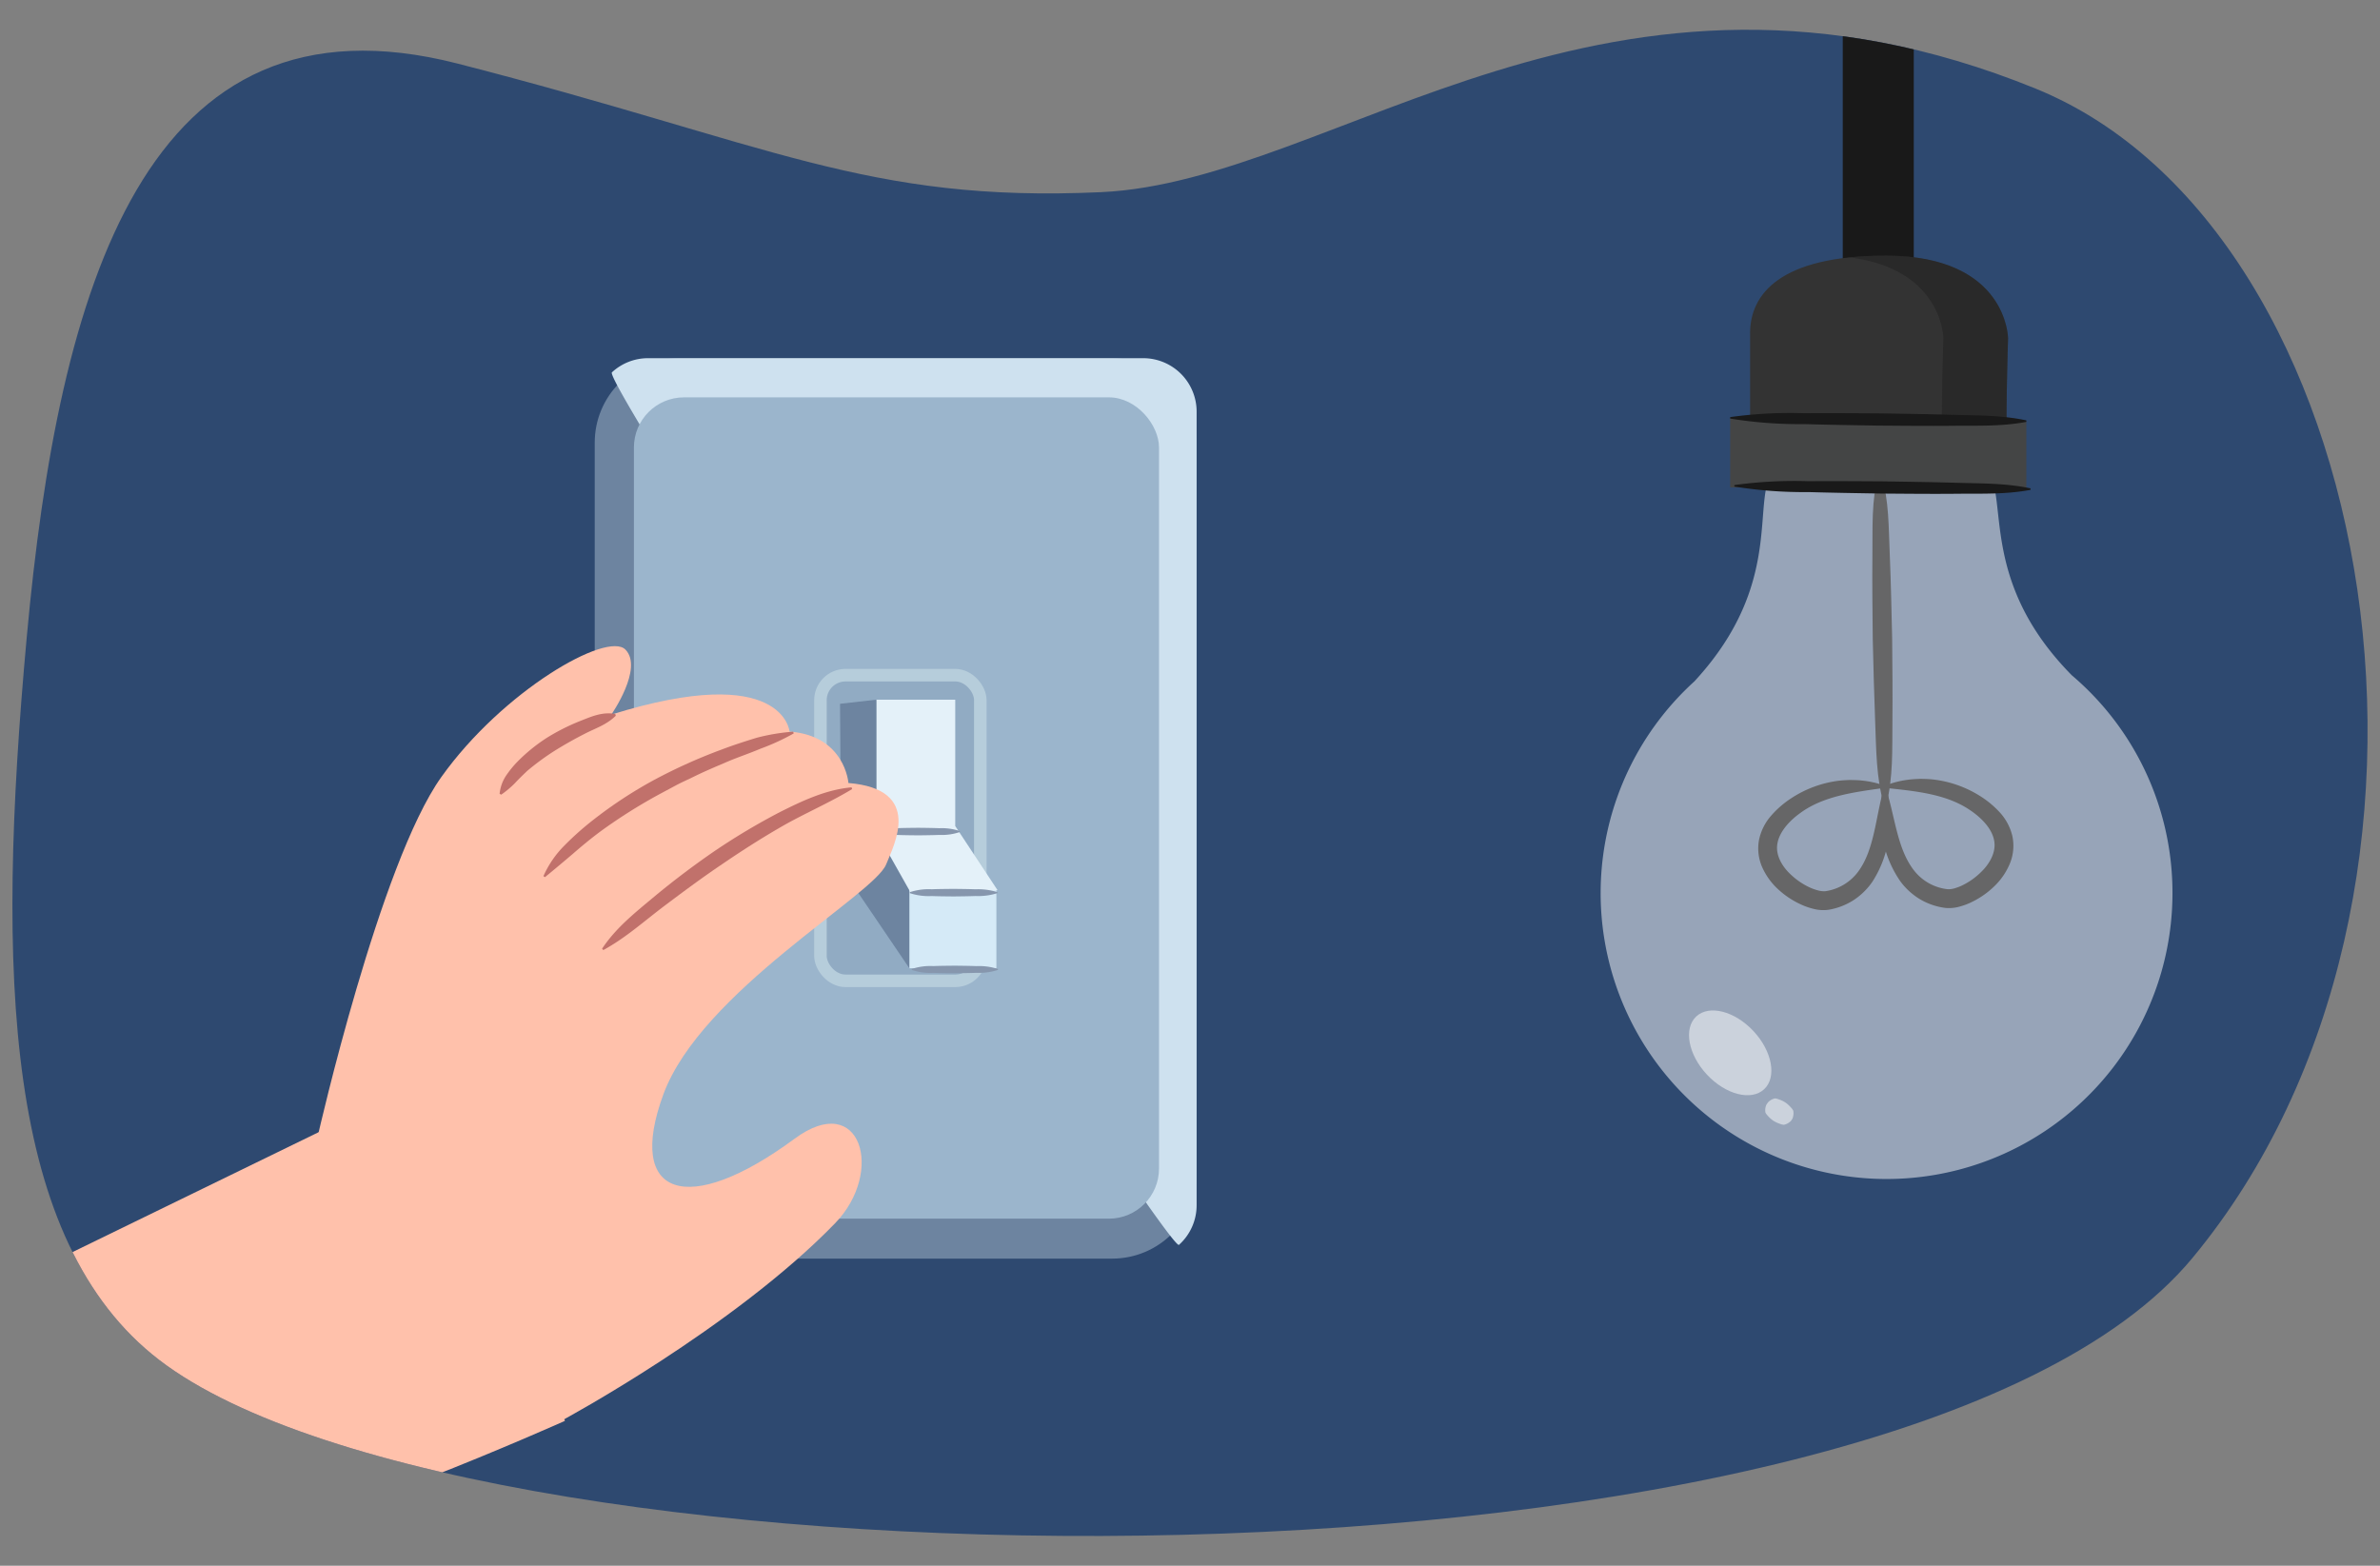 <svg xmlns="http://www.w3.org/2000/svg" xmlns:xlink="http://www.w3.org/1999/xlink" width="380" height="250" viewBox="0 0 380 250"><rect x="0" y="0" width="380" height="250" fill="#808080" stroke="none"/><defs><clipPath id="a"><path d="M25.421,217.139C.749,198.187-.687,155.934,4.277,101.673,9.346,46.263,23.039-2.675,73.07,10.155s65.22,22.238,102.743,20.527,80.79-44.353,149.2-16.536c55.392,22.523,73.26,128.581,25.016,186.742C302.412,258.292,75.835,255.864,25.421,217.139Z" fill="none"/></clipPath></defs><g clip-path="url(#a)"><path d="M-18.663,231.37C-50.092,209.491-51.92,160.712-45.6,98.07-39.14,34.1-21.7-22.394,42.033-7.583s83.079,25.673,130.877,23.7,102.913-51.2,190.056-19.09c70.56,26,93.321,148.44,31.866,215.584C334.177,278.879,45.555,276.076-18.663,231.37Z" fill="#2e4970"/><rect x="94.957" y="57.19" width="96.101" height="143.77" rx="13.485" fill="#6d84a0"/><path d="M188.238,198.764a8.491,8.491,0,0,0,2.82-6.313V65.7a8.534,8.534,0,0,0-8.509-8.509H103.466A8.471,8.471,0,0,0,97.7,59.454C96.016,61.011,186.728,200.128,188.238,198.764Z" fill="#cee1ef"/><rect x="101.214" y="63.446" width="83.838" height="131.137" rx="8" fill="#9bb5cc"/><rect x="130.995" y="107.805" width="25.527" height="48.801" rx="4" fill="#6d84a0" opacity="0.2"/><rect x="130.995" y="107.805" width="25.527" height="48.801" rx="4" fill="none" stroke="#b6cddb" stroke-miterlimit="10" stroke-width="2"/><polygon points="139.942 111.716 134.123 112.372 134.311 138.556 145.197 154.604 148.576 150.944 146.136 134.427 139.942 111.716" fill="#6d84a0"/><polygon points="159.087 154.604 145.197 154.604 145.197 140.621 159.087 142.122 159.087 154.604" fill="#d5eaf7"/><polygon points="139.942 111.716 139.942 132.839 145.385 142.498 159.275 142.138 152.517 131.893 152.517 111.716 139.942 111.716" fill="#e4f1f9"/><path d="M140,132.7a8.662,8.662,0,0,1,3.316-.467c1.106-.045,2.211-.05,3.316-.062,1.106.013,2.211.023,3.316.067a9.141,9.141,0,0,1,3.316.462v.147a9.121,9.121,0,0,1-3.316.463c-1.1.044-2.21.054-3.316.067-1.1-.012-2.21-.018-3.316-.062a8.663,8.663,0,0,1-3.316-.468Z" fill="#8696ad"/><path d="M145.26,142.456a9.61,9.61,0,0,1,3.5-.468c1.167-.044,2.335-.05,3.5-.062,1.168.013,2.336.023,3.5.067a10.149,10.149,0,0,1,3.5.463v.147a10.172,10.172,0,0,1-3.5.462c-1.168.044-2.336.054-3.5.067-1.168-.012-2.336-.018-3.5-.062a9.631,9.631,0,0,1-3.5-.467Z" fill="#8696ad"/><path d="M145.573,154.719a9.28,9.28,0,0,1,3.441-.468c1.147-.044,2.294-.05,3.441-.062,1.147.013,2.294.023,3.441.067a9.8,9.8,0,0,1,3.441.463v.146a9.8,9.8,0,0,1-3.441.463c-1.147.044-2.294.054-3.441.067-1.147-.012-2.294-.018-3.441-.062a9.28,9.28,0,0,1-3.441-.468Z" fill="#8696ad"/><path d="M89.792,226.764s27.308-14.7,43.538-31.443c7.964-8.215,4.112-21.3-6.438-13.52-17.168,12.661-27,9.3-20.971-7.08s33.62-31.832,35.564-36.7c1.219-3.05,6.037-12.008-6.022-13,0,0-.53-7.55-9.4-8.211,0,0-.956-11.285-28.461-2.71,0,0,5.175-7.405,2.257-10.382s-19.561,6.558-29.4,20.358-19.689,57.181-19.689,57.181Z" fill="#ffc1ab"/><path d="M96.13,151.48c2.27-3.432,5.452-5.9,8.51-8.463q4.623-3.824,9.589-7.225a105.192,105.192,0,0,1,10.346-6.154c3.582-1.794,7.3-3.555,11.39-3.925l.087.28c-3.473,2.093-7.013,3.633-10.466,5.536-3.419,1.934-6.746,4.041-10,6.258-3.273,2.195-6.445,4.546-9.6,6.926s-6.077,5.026-9.653,6.981Z" fill="#c1716b"/><path d="M86.766,139.892a16.155,16.155,0,0,1,3.383-4.919,46.878,46.878,0,0,1,4.432-3.953,69.608,69.608,0,0,1,9.887-6.507,85.75,85.75,0,0,1,10.765-4.839c1.837-.7,3.708-1.3,5.581-1.877a32.636,32.636,0,0,1,5.83-.974l.08.283a35.832,35.832,0,0,1-5.325,2.447c-1.779.758-3.612,1.357-5.382,2.116s-3.547,1.5-5.266,2.355c-.865.418-1.74.814-2.595,1.249l-2.537,1.358a84.188,84.188,0,0,0-9.719,6.1c-1.535,1.139-3.01,2.354-4.446,3.609-1.458,1.236-2.913,2.467-4.445,3.712Z" fill="#c1716b"/><path d="M98.318,114.281c-1.508,1.479-3.264,2-4.927,2.864q-2.486,1.265-4.827,2.725a40.606,40.606,0,0,0-4.414,3.241c-.651.627-1.311,1.253-1.922,1.92a15.62,15.62,0,0,1-2.2,1.852l-.258-.141a6.412,6.412,0,0,1,1.006-2.859,16.232,16.232,0,0,1,1.892-2.319,27.439,27.439,0,0,1,4.6-3.732,33.676,33.676,0,0,1,5.228-2.658c1.806-.7,3.6-1.57,5.741-1.176Z" fill="#c1716b"/><path d="M90.2,226.867s-41.807,18.715-51.633,17.645S5.379,202.938,5.379,202.938L66.628,173.1Z" fill="#ffc1ab"/><line x1="299.891" y1="50.051" x2="299.891" y2="-34.661" fill="none" stroke="#191919" stroke-miterlimit="10" stroke-width="11.34"/><path d="M282.276,176.023a2.14,2.14,0,0,1,1.133-.645,2.638,2.638,0,0,1,.6.154,4.823,4.823,0,0,1,1.071.511,4.917,4.917,0,0,1,.877.8,1.865,1.865,0,0,1,.366.51,2.309,2.309,0,0,1-.137,1.267l-.235.354a2.316,2.316,0,0,1-1.115.617,1.868,1.868,0,0,1-.612-.14,4.872,4.872,0,0,1-1.08-.5,4.81,4.81,0,0,1-.886-.789,2.6,2.6,0,0,1-.375-.5,2.132,2.132,0,0,1,.155-1.295Z" fill="#fff" opacity="0.5"/><path d="M346.86,141.841a45.651,45.651,0,1,1-76.267-33.1l-.012,0c18.029-19.554,4.955-35.241,17.364-35.442l12.144-.2,12.144-.2c12.409-.2-.15,15.9,18.5,34.861l-.012,0A45.525,45.525,0,0,1,346.86,141.841Z" fill="#fff" opacity="0.5"/><ellipse cx="276.249" cy="168.104" rx="5.086" ry="7.945" transform="translate(-40.393 233.757) rotate(-43.035)" fill="#fff" opacity="0.5"/><path d="M300.318,75.538c1.341,4.4,1.213,8.813,1.417,13.226.186,4.414.272,8.829.374,13.243.038,4.416.084,8.832.042,13.249s.129,8.83-.975,13.264l-.378.007c-1.247-4.4-1.229-8.813-1.4-13.227s-.282-8.828-.387-13.242c-.042-4.416-.1-8.831-.056-13.248.061-4.418-.21-8.83.989-13.265Z" fill="#666667"/><path d="M301.085,125.568c.141.531.314,1.169.432,1.879a9.859,9.859,0,0,1,.144,1.057l.075.953a20.421,20.421,0,0,1-.108,3.841,17.593,17.593,0,0,1-2.672,7.483,10.872,10.872,0,0,1-3.042,2.966,10.645,10.645,0,0,1-3.994,1.52,6.317,6.317,0,0,1-2.442-.17,10.784,10.784,0,0,1-2.02-.724,13.765,13.765,0,0,1-3.465-2.3,10.744,10.744,0,0,1-2.562-3.449,7.444,7.444,0,0,1-.578-4.527,8.475,8.475,0,0,1,2-3.933,15.236,15.236,0,0,1,3.091-2.674,17.82,17.82,0,0,1,7.391-2.8c.65-.088,1.3-.121,1.949-.153.651.013,1.3.015,1.94.085a14.791,14.791,0,0,1,1.907.307c.314.061.625.153.933.243.154.048.308.1.459.153l.227.087.113.045A.629.629,0,0,1,301.085,125.568Zm-.288.244c-4.689.657-9.607,1.27-13.288,3.949-1.84,1.3-3.4,3.076-3.712,4.887-.353,1.794.675,3.709,2.288,5.137a11.206,11.206,0,0,0,2.677,1.821,7.86,7.86,0,0,0,1.459.551,3.545,3.545,0,0,0,1.232.139,7.935,7.935,0,0,0,5.238-3.134C299.32,135.592,299.457,130.42,300.8,125.812Z" fill="#666667"/><path d="M301.089,125.808c1.489,4.562,1.793,9.727,4.537,13.209a7.931,7.931,0,0,0,5.336,2.963,3.549,3.549,0,0,0,1.227-.179,7.782,7.782,0,0,0,1.44-.6,11.218,11.218,0,0,0,2.617-1.907c1.566-1.479,2.531-3.427,2.121-5.208-.368-1.8-1.988-3.521-3.869-4.764C310.732,126.765,305.8,126.312,301.089,125.808Zm-.3-.235a.628.628,0,0,1,.222-.118l.111-.048.224-.094c.15-.062.3-.115.454-.168.305-.1.613-.2.925-.274a14.66,14.66,0,0,1,1.9-.368c.64-.091,1.286-.114,1.936-.147.649.01,1.3.022,1.953.089a17.828,17.828,0,0,1,7.478,2.56,15.251,15.251,0,0,1,3.176,2.573,8.478,8.478,0,0,1,2.123,3.866,7.439,7.439,0,0,1-.431,4.543,10.772,10.772,0,0,1-2.449,3.531,13.758,13.758,0,0,1-3.389,2.408,10.853,10.853,0,0,1-2,.79,6.313,6.313,0,0,1-2.436.248,10.647,10.647,0,0,1-4.04-1.389,10.88,10.88,0,0,1-3.137-2.866,17.581,17.581,0,0,1-2.913-7.393,20.531,20.531,0,0,1-.233-3.836l.045-.954a9.542,9.542,0,0,1,.11-1.061C300.518,126.751,300.67,126.108,300.793,125.573Z" fill="#666667"/><path d="M320.615,72.274c-.543-1.832,0-18.255,0-18.255s-.081-13.157-19.412-13.2c-17.088-.035-21.776,6.217-21.776,12.375V72.274Z" fill="#333"/><path d="M310.293,54.019s-.08-11.048-14.982-12.921a56.343,56.343,0,0,1,5.892-.275c19.331.039,19.412,13.2,19.412,13.2s-.543,16.423,0,18.255H310.293C309.75,70.442,310.293,54.019,310.293,54.019Z" fill="#191919" opacity="0.4"/><polygon points="276.249 77.832 323.533 77.832 323.533 67.24 276.249 66.716 276.249 77.832" fill="#444545"/><path d="M323.531,67.359c-3.949.754-7.888.585-11.829.626s-7.882-.006-11.822-.031c-3.94-.064-7.88-.124-11.82-.238a69.548,69.548,0,0,1-11.812-.881l0-.238a69.562,69.562,0,0,1,11.83-.618c3.941-.028,7.881,0,11.822.022,3.94.063,7.88.116,11.819.231s7.881.047,11.813.889Z" fill="#191919"/><path d="M324.2,78.212c-3.949.755-7.888.586-11.829.627s-7.881-.006-11.822-.031c-3.94-.064-7.88-.124-11.82-.239a69.445,69.445,0,0,1-11.812-.88l0-.238a69.562,69.562,0,0,1,11.83-.618c3.941-.028,7.881,0,11.822.022,3.94.063,7.88.116,11.819.231s7.881.047,11.813.889Z" fill="#191919"/></g></svg>